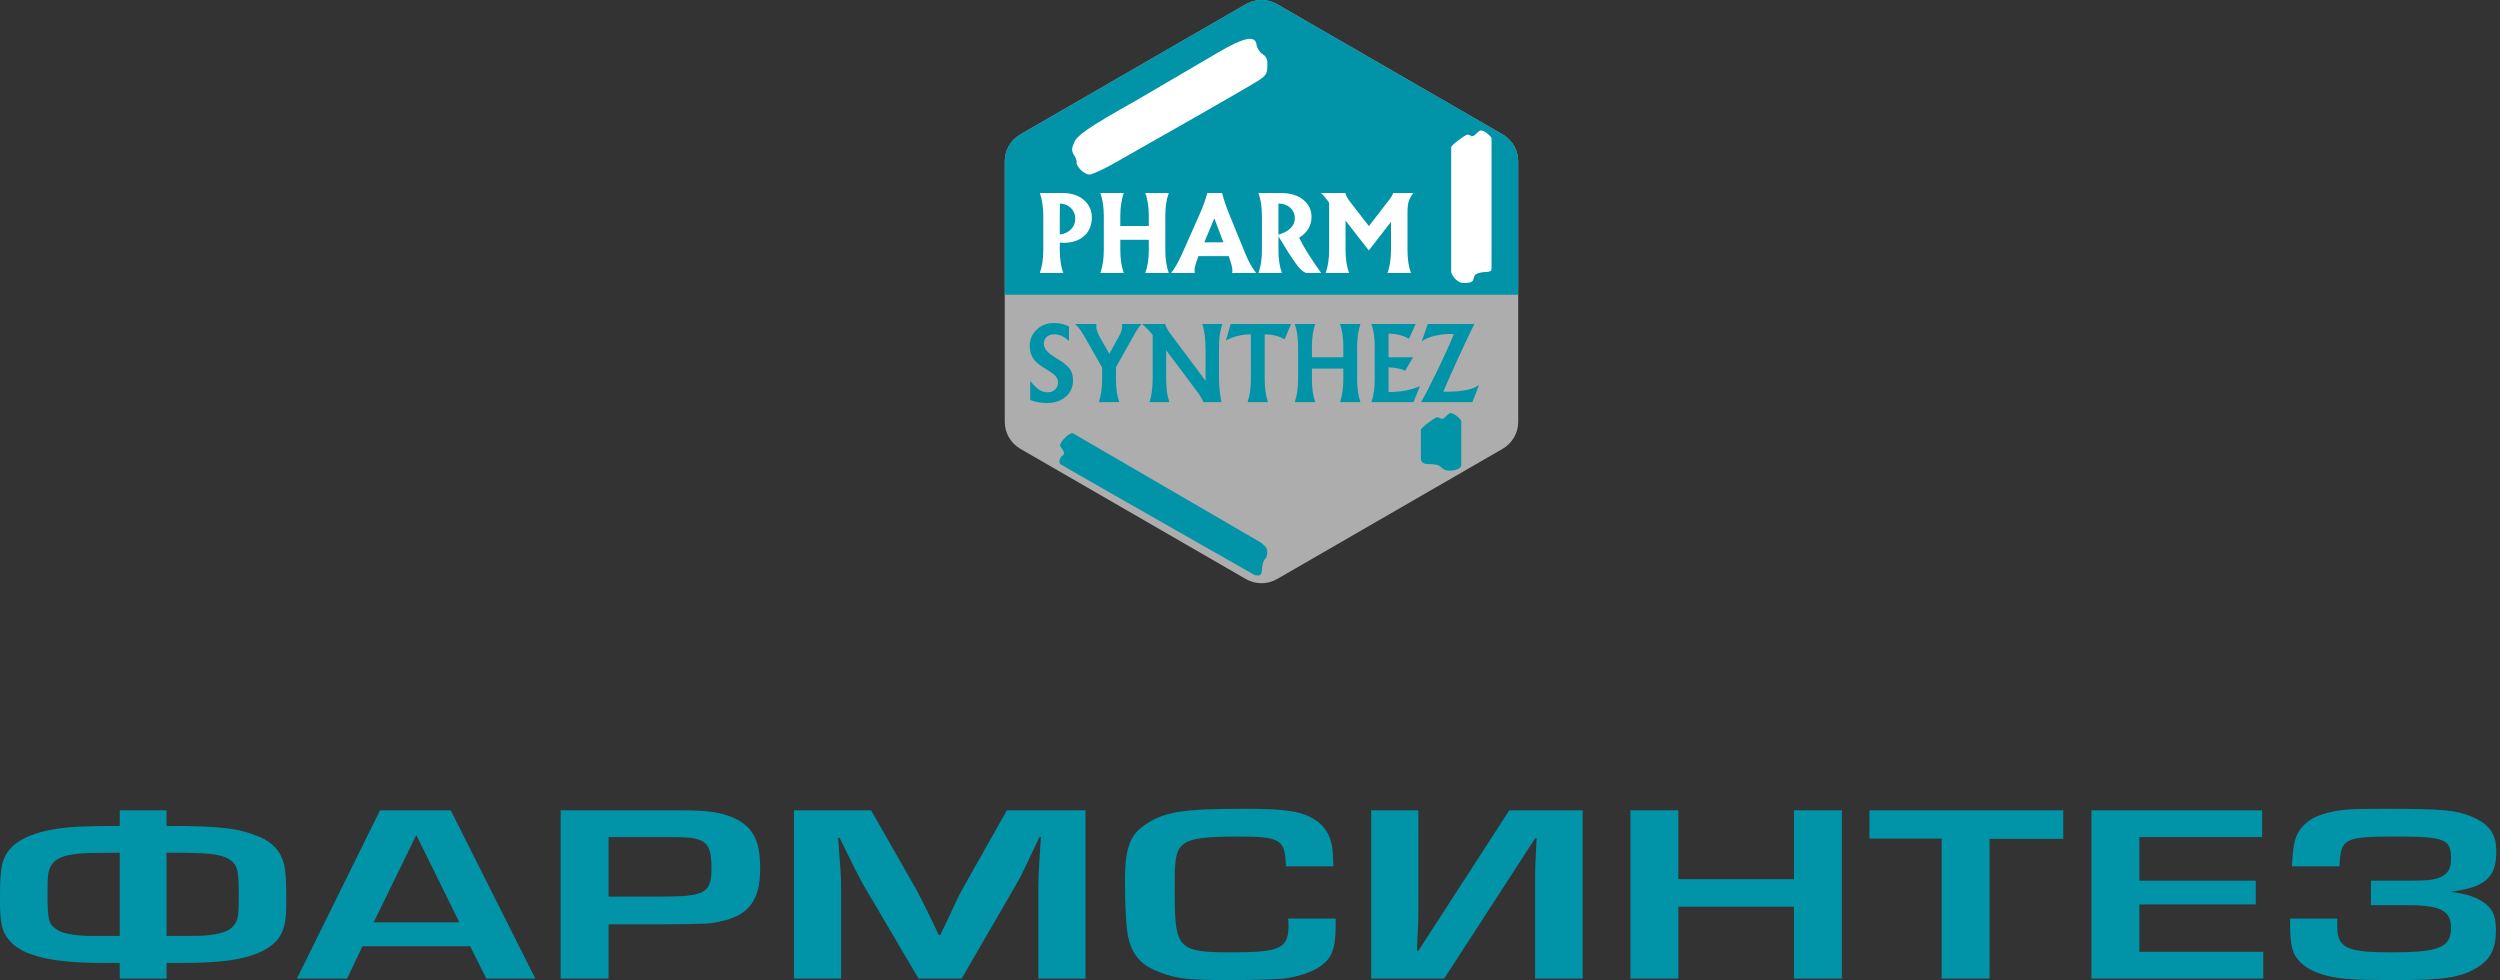 <svg width="653" height="256" viewBox="0 0 653 256" fill="none" xmlns="http://www.w3.org/2000/svg">
<rect x="0" y="0" width="653" height="256" fill="#333333" stroke="none"/>
<path d="M325.424 1.092C327.946 -0.364 331.053 -0.364 333.575 1.092L392.48 35.102C395.001 36.558 396.555 39.247 396.555 42.16V110.177C396.555 113.09 395.001 115.78 392.48 117.236L333.575 151.246C331.053 152.701 327.946 152.701 325.424 151.246L266.52 117.236C263.998 115.78 262.444 113.09 262.444 110.177V42.16C262.444 39.247 263.998 36.558 266.52 35.102L325.424 1.092Z" fill="white" fill-opacity="0.6"/>
<path fill-rule="evenodd" clip-rule="evenodd" d="M333.575 1.092C331.053 -0.364 327.946 -0.364 325.424 1.092L266.52 35.102C263.998 36.558 262.444 39.247 262.444 42.16V76.984H396.555V42.16C396.555 39.247 395.001 36.558 392.48 35.102L333.575 1.092Z" fill="#0194A8"/>
<path d="M276.896 116.295C276.862 116.787 278.086 117.749 277.886 118.58C277.777 119.029 277.48 118.919 277.226 119.234C276.663 119.933 276.567 120.867 276.931 121.21C277.296 121.552 327.685 150.184 327.685 150.184C329.372 150.677 329.579 149.943 329.635 148.512C329.672 147.532 330.047 146.37 330.458 145.994C330.867 145.617 331.103 144.645 331.004 143.791C330.963 143.216 330.513 142.609 329.333 141.71C329.333 141.71 329.333 141.71 280.341 113.227C279.438 112.702 276.932 115.38 276.896 116.295Z" fill="#0194A8"/>
<path d="M371.135 112.301C371.135 111.714 374.429 109.372 375.089 109.079C375.479 108.906 375.707 109.022 375.971 109.155C376.175 109.258 376.4 109.372 376.737 109.372C377.041 109.372 377.398 109.026 377.766 108.669C378.198 108.252 378.646 107.818 379.044 107.907C380.363 108.2 381.681 109.664 381.681 109.957V121.521C381.681 122.328 380.159 123.014 378.385 122.921C376.612 122.827 376.612 121.847 375.622 121.521C374.633 121.193 373.36 121.237 372.656 121.193C371.741 121.138 371.135 120.607 371.135 119.765V112.301Z" fill="#0194A8"/>
<path d="M379.045 38.478C379.045 37.891 382.341 35.549 383 35.255C383.691 34.949 383.875 35.549 384.648 35.549C385.308 35.549 386.217 33.92 386.956 34.083C388.273 34.377 389.592 35.842 389.592 36.134C389.592 50.488 389.592 59.565 389.592 70.115C389.592 71.601 387.521 70.584 385.637 71.58C384.219 72.328 386.053 73.924 382.341 73.924C380.364 73.924 379.045 71.58 379.045 70.993C379.045 59.565 379.045 48.731 379.045 38.478Z" fill="white"/>
<path d="M328.206 11.682C328.314 12.548 329.002 13.634 329.789 14.155C330.835 14.788 331.129 15.582 331.029 17.393C330.95 19.574 330.713 19.896 326.651 22.276C322.776 24.585 304.671 34.942 291.241 42.517C288.346 44.154 285.376 45.546 284.618 45.583C283.227 45.653 280.958 43.401 281.217 42.268C281.266 41.953 280.969 41.097 280.492 40.435C279.868 39.347 279.899 38.724 280.582 37.195C281.432 35.224 284.742 33.006 296.755 26.249L318.233 13.669C325.003 9.725 327.888 9.146 328.206 11.682Z" fill="white"/>
<path d="M269.087 104.485V99.601H269.186C270.071 100.68 270.842 101.428 271.499 101.843C272.154 102.258 272.877 102.467 273.664 102.467C274.435 102.467 275.074 102.226 275.583 101.743C276.107 101.262 276.37 100.656 276.37 99.924C276.37 99.26 276.142 98.687 275.682 98.206C275.222 97.707 274.278 97.034 272.852 96.188C271.442 95.356 270.441 94.492 269.849 93.596C269.259 92.681 268.964 91.586 268.964 90.306C268.964 88.712 269.554 87.325 270.736 86.145C271.916 84.966 273.418 84.376 275.239 84.376C276.667 84.376 277.995 84.674 279.224 85.273V88.962L279.151 88.986C277.92 87.873 276.658 87.317 275.362 87.317C274.557 87.317 273.902 87.548 273.393 88.014C272.901 88.479 272.655 89.053 272.655 89.734C272.655 90.414 272.909 91.055 273.418 91.653C273.926 92.249 274.787 92.906 276.001 93.62C277.625 94.567 278.732 95.423 279.324 96.188C279.93 96.951 280.249 97.981 280.282 99.277C280.282 101.104 279.635 102.566 278.339 103.662C277.043 104.743 275.428 105.282 273.491 105.282C271.884 105.282 270.417 105.016 269.087 104.485Z" fill="#0194A8"/>
<path d="M293.044 84.626H298.112V84.701C297.505 85.348 296.842 86.337 296.12 87.666L291.494 95.912V99.177C291.494 101.386 291.78 103.339 292.354 105.033H287.016C287.59 103.355 287.876 101.403 287.876 99.177V96.014L283.276 87.915C282.406 86.403 281.602 85.332 280.864 84.701V84.626H286.401C286.367 84.891 286.351 85.099 286.351 85.249C286.351 86.013 286.613 86.861 287.138 87.79L289.746 92.424L292.354 87.715C292.863 86.786 293.117 85.922 293.117 85.125C293.117 84.908 293.093 84.742 293.044 84.626Z" fill="#0194A8"/>
<path d="M318.405 91.278V98.38C318.405 100.855 318.619 103.073 319.046 105.033H314.296C314.133 104.435 313.608 103.53 312.721 102.317L304.602 91.479V98.38C304.602 99.942 304.659 101.179 304.775 102.092C304.889 103.056 305.11 104.037 305.438 105.033H300.246C300.543 104.102 300.755 103.114 300.887 102.068C301.017 101.037 301.084 99.808 301.084 98.38V87.54C300.28 86.478 299.385 85.539 298.401 84.725V84.626H304.331C304.496 85.124 304.726 85.63 305.021 86.145C305.251 86.544 305.717 87.21 306.423 88.139L314.888 99.451V91.278C314.888 89.85 314.821 88.629 314.69 87.615C314.558 86.552 314.346 85.556 314.05 84.626H319.266C318.922 85.739 318.692 86.727 318.578 87.591C318.462 88.504 318.405 89.734 318.405 91.278Z" fill="#0194A8"/>
<path d="M326.725 99.177V87.341C324.331 87.341 322.182 87.865 320.28 88.911L320.229 88.862L321.46 84.626H337.233L335.534 88.637C334.141 87.79 332.41 87.358 330.343 87.341V99.177C330.343 101.386 330.629 103.339 331.205 105.033H325.865C326.438 103.355 326.725 101.403 326.725 99.177Z" fill="#0194A8"/>
<path d="M354.489 90.481V99.177C354.489 101.386 354.776 103.339 355.349 105.033H350.011C350.585 103.339 350.872 101.386 350.872 99.177V96.287H342.677V99.177C342.677 101.386 342.964 103.339 343.539 105.033H338.199C338.773 103.339 339.06 101.386 339.06 99.177V90.481C339.06 88.272 338.773 86.319 338.199 84.626H343.539C342.964 86.319 342.677 88.272 342.677 90.481V93.322H350.872V90.481C350.872 88.272 350.585 86.319 350.011 84.626H355.349C354.776 86.319 354.489 88.272 354.489 90.481Z" fill="#0194A8"/>
<path d="M359.076 99.177V90.481C359.076 88.272 358.789 86.319 358.215 84.626H369.779L368.033 88.487C366.605 87.641 364.825 87.192 362.693 87.143V93.322H369.091L367.048 96.835C365.884 96.32 364.432 96.022 362.693 95.939V102.392C365.842 102.392 368.55 101.893 370.812 100.897L370.863 100.946L369.189 105.033H358.215C358.789 103.339 359.076 101.386 359.076 99.177Z" fill="#0194A8"/>
<path d="M386.247 100.597L386.296 100.648L384.599 105.033H371.164C372.132 103.422 373.583 100.614 375.519 96.61C377.389 92.74 378.799 89.625 379.751 87.266C379.603 87.25 379.275 87.242 378.766 87.242C377.421 87.242 376.052 87.408 374.657 87.741C373.312 88.055 372.238 88.514 371.434 89.11L371.385 89.061L372.935 84.626H385.115C384.115 86.603 382.762 89.443 381.055 93.148C379.316 96.951 377.963 99.999 376.994 102.293C377.11 102.309 377.381 102.317 377.808 102.317C381.826 102.317 384.639 101.743 386.247 100.597Z" fill="#0194A8"/>
<path d="M285.189 56.785C285.189 58.812 284.519 60.427 283.181 61.636C281.842 62.826 280.064 63.423 277.844 63.423C277.583 63.423 277.241 63.405 276.817 63.373V65.312C276.817 67.625 277.118 69.626 277.722 71.311H271.601C272.205 69.626 272.507 67.625 272.507 65.312V56.404C272.507 54.089 272.205 52.089 271.601 50.405H277.379C279.811 50.405 281.72 51.017 283.107 52.242C284.495 53.45 285.189 54.965 285.189 56.785ZM280.856 57.168C280.856 56.045 280.496 55.118 279.779 54.386C279.06 53.638 278.096 53.23 276.89 53.162C276.841 53.722 276.817 54.599 276.817 55.791V61.253C278.039 61.1 279.019 60.649 279.754 59.9C280.488 59.152 280.856 58.241 280.856 57.168Z" fill="white"/>
<path d="M304.377 56.404V65.312C304.377 67.625 304.678 69.626 305.283 71.311H299.162C299.765 69.626 300.068 67.625 300.068 65.312V62.631H292.625V65.312C292.625 67.625 292.927 69.626 293.532 71.311H287.411C288.014 69.626 288.317 67.625 288.317 65.312V56.404C288.317 54.089 288.014 52.089 287.411 50.405H293.532C292.927 52.089 292.625 54.089 292.625 56.404V59.032H300.068V56.404C300.068 54.089 299.765 52.089 299.162 50.405H305.283C304.678 52.089 304.377 54.089 304.377 56.404Z" fill="white"/>
<path d="M328.047 71.234V71.311H321.83C321.879 71.14 321.903 70.91 321.903 70.621C321.903 69.89 321.584 68.672 320.948 66.97L320.924 66.894H313.065L312.992 67.047C312.338 68.682 312.012 69.872 312.012 70.621C312.012 70.775 312.028 71.005 312.061 71.311H305.94V71.234C306.806 70.162 307.728 68.553 308.708 66.409L313.114 56.48C314.208 54.063 314.949 52.038 315.342 50.405H319.21C319.585 51.97 320.278 53.995 321.29 56.48L325.379 66.486C326.179 68.391 327.069 69.974 328.047 71.234ZM317.178 57.015L314.558 63.296H319.553L317.178 57.015Z" fill="white"/>
<path d="M345.016 71.208V71.311H341.123C340.307 70.987 339.418 70.154 338.455 68.809C337.361 67.294 335.852 64.937 333.927 61.737V65.312C333.927 67.625 334.228 69.626 334.831 71.311H328.712C329.315 69.626 329.617 67.625 329.617 65.312V56.404C329.617 54.089 329.315 52.089 328.712 50.405H334.391C336.954 50.405 338.952 50.992 340.39 52.166C341.842 53.339 342.568 54.821 342.568 56.608C342.568 58.939 341.49 60.768 339.337 62.096C340.087 63.611 340.895 65.04 341.761 66.383C342.69 67.847 343.776 69.456 345.016 71.208ZM338.21 57.092C338.21 55.902 337.803 54.948 336.986 54.234C336.17 53.519 335.149 53.162 333.927 53.162V61.278C335.281 60.921 336.333 60.368 337.084 59.62C337.836 58.854 338.21 58.011 338.21 57.092Z" fill="white"/>
<path d="M367.639 55.382V65.312C367.639 67.712 367.942 69.71 368.545 71.311H362.424C363.029 69.626 363.33 67.625 363.33 65.312V57.935L357.529 65.413L351.457 57.628V65.312C351.457 67.643 351.767 69.642 352.388 71.311H346.267C346.87 69.626 347.173 67.625 347.173 65.312V52.932C346.503 51.996 345.784 51.103 345.018 50.405H351.384C351.53 50.881 351.71 51.307 351.921 51.681C352.068 51.954 352.445 52.472 353.048 53.238L357.553 59.058L362.644 52.472C363.298 51.672 363.722 50.984 363.917 50.405H369.156C368.537 51.204 368.129 52.012 367.934 52.676C367.737 53.339 367.639 54.242 367.639 55.382Z" fill="white"/>
<path d="M43.501 211.655H31.281V215.74C25.807 215.74 23.559 215.805 20.333 215.937C10.362 216.465 3.715 219.034 1.466 223.384C0.293 225.69 0 227.997 0 234.783C0 241.241 0.489 243.481 2.639 245.853C6.061 249.675 13.49 251.454 26.198 251.521H31.281V255.606H43.501V251.521H45.944C51.517 251.521 52.69 251.454 55.818 251.256C65.202 250.663 71.263 248.159 73.413 244.007C74.489 241.833 74.782 240.055 74.782 234.783C74.782 230.566 74.587 227.601 74.293 226.151C73.511 222.593 71.361 220.089 67.743 218.573C62.172 216.267 57.382 215.74 43.501 215.74V211.655ZM31.281 244.469H23.657C19.551 244.404 16.52 243.877 14.956 242.888C12.708 241.438 12.415 240.319 12.415 233.663C12.415 228.853 12.512 227.667 13.197 226.416C14.077 224.503 16.032 223.516 19.844 223.054C21.995 222.79 22.875 222.79 31.281 222.725V244.469ZM43.501 222.725C48.779 222.725 48.779 222.725 50.148 222.79C55.035 222.857 57.968 223.318 59.63 224.306C61.976 225.69 62.367 226.942 62.367 233.663C62.367 238.803 62.269 239.396 61.683 240.78C60.705 242.822 58.75 243.745 54.938 244.206C53.081 244.469 52.69 244.469 43.501 244.469V222.725Z" fill="#0194A8"/>
<path d="M122.817 247.171L127.02 255.606H139.826L117.734 211.655H99.258L77.557 255.606H90.656L94.664 247.171H122.817ZM119.982 240.912H97.596L108.74 218.112L119.982 240.912Z" fill="#0194A8"/>
<path d="M146.45 255.606H158.963V241.438H173.528C185.356 241.306 185.356 241.306 187.996 240.713C195.523 239.199 198.553 235.179 198.553 227.007C198.553 221.67 197.77 218.837 195.62 216.399C193.177 213.698 188.679 212.05 182.912 211.787C180.469 211.655 179.784 211.655 172.843 211.655H146.45V255.606ZM158.963 234.189V218.64H174.31C179.588 218.64 180.762 218.77 182.521 219.299C185.062 220.221 185.845 222 185.845 226.875C185.845 233.202 184.086 234.189 173.039 234.189H158.963Z" fill="#0194A8"/>
<path d="M283.529 211.655H263L251.465 232.082C250.683 233.466 249.511 235.903 247.946 239.329L245.6 244.206H245.209C241.69 236.76 240.224 233.992 239.148 232.015L227.516 211.655H207.378V255.606H219.695V231.62C219.695 228.853 219.597 228.062 218.912 218.837H219.304C222.334 225.032 224.388 229.117 225.462 231.027L239.931 255.606H251.172L265.543 230.83C266.91 228.391 267.106 227.93 271.506 218.64H271.895C271.408 225.361 271.212 229.71 271.212 231.62V255.606H283.529V211.655Z" fill="#0194A8"/>
<path d="M336.461 239.922C336.559 240.78 336.559 241.372 336.559 241.768C336.559 247.698 334.407 248.753 321.701 248.753C307.721 248.753 306.841 247.83 306.841 233.399C306.841 227.403 306.841 227.403 306.939 226.283C307.134 222.922 307.819 221.341 309.48 220.221C311.436 218.969 315.053 218.508 323.362 218.508C334.505 218.508 335.679 219.232 335.874 226.283H348.289C348.191 223.252 348.094 221.934 347.898 220.88C347.311 217.651 345.65 215.346 342.913 213.763C339.589 211.852 335.483 211.259 325.121 211.259C309.286 211.259 304.397 211.984 299.51 215.147C295.111 217.98 293.839 221.341 293.839 230.5C293.839 234.52 294.035 239.922 294.328 242.426C295.013 248.686 297.457 251.982 303.126 254.024C307.428 255.671 310.458 256 321.701 256C327.468 256 333.235 255.803 335.288 255.605C338.905 255.144 342.326 254.024 344.379 252.706C347.898 250.466 348.876 248.027 348.876 241.438V239.922H336.461Z" fill="#0194A8"/>
<path d="M413.391 255.606V211.655H394.231L370.476 248.357H370.087C370.476 240.713 370.476 240.713 370.476 236.892V211.655H358.159V255.606H377.221L400.977 218.969H401.368C400.977 226.481 400.977 226.481 400.977 230.302V255.606H413.391Z" fill="#0194A8"/>
<path d="M481.097 211.655H468.585V229.643H438.379V211.655H425.867V255.606H438.379V236.825H468.585V255.606H481.097V211.655Z" fill="#0194A8"/>
<path d="M519.673 219.101H538.929V211.655H488.294V219.035H507.161V255.606H519.673V219.101Z" fill="#0194A8"/>
<path d="M558.804 218.64H590.867V211.655H546.291V255.606H591.159V248.621H558.804V236.234H589.205V230.039H558.804V218.64Z" fill="#0194A8"/>
<path d="M619.289 236.431H629.063C637.373 236.431 640.207 237.88 640.207 242.294C640.207 247.501 637.177 248.753 624.469 248.753C612.837 248.753 610.489 247.566 610.489 241.9V239.922H598.172V241.438C598.172 245.721 598.564 248.027 599.542 249.675C601.105 252.179 603.648 253.76 607.85 254.88C611.37 255.738 615.182 256 625.739 256C638.349 256 642.651 255.341 646.953 252.772C650.568 250.598 651.938 247.763 651.938 242.888C651.938 239 650.96 237.024 648.125 235.311C645.975 234.059 644.02 233.466 640.012 232.937C649.103 231.818 652.035 229.249 652.035 222.396C652.035 217.783 650.179 215.213 645.583 213.301C641.477 211.588 637.862 211.259 623.197 211.259C614.498 211.259 611.859 211.391 608.828 212.116C605.211 212.907 602.963 214.092 601.203 216.136C599.444 218.311 598.955 220.221 598.661 226.283H611.076C611.37 218.969 612.25 218.508 625.837 218.508C638.447 218.508 640.207 219.167 640.207 224.042C640.207 226.546 639.718 227.733 638.154 228.72C636.395 229.775 634.831 230.039 629.063 230.039H619.289V236.431Z" fill="#0194A8"/>
</svg>

